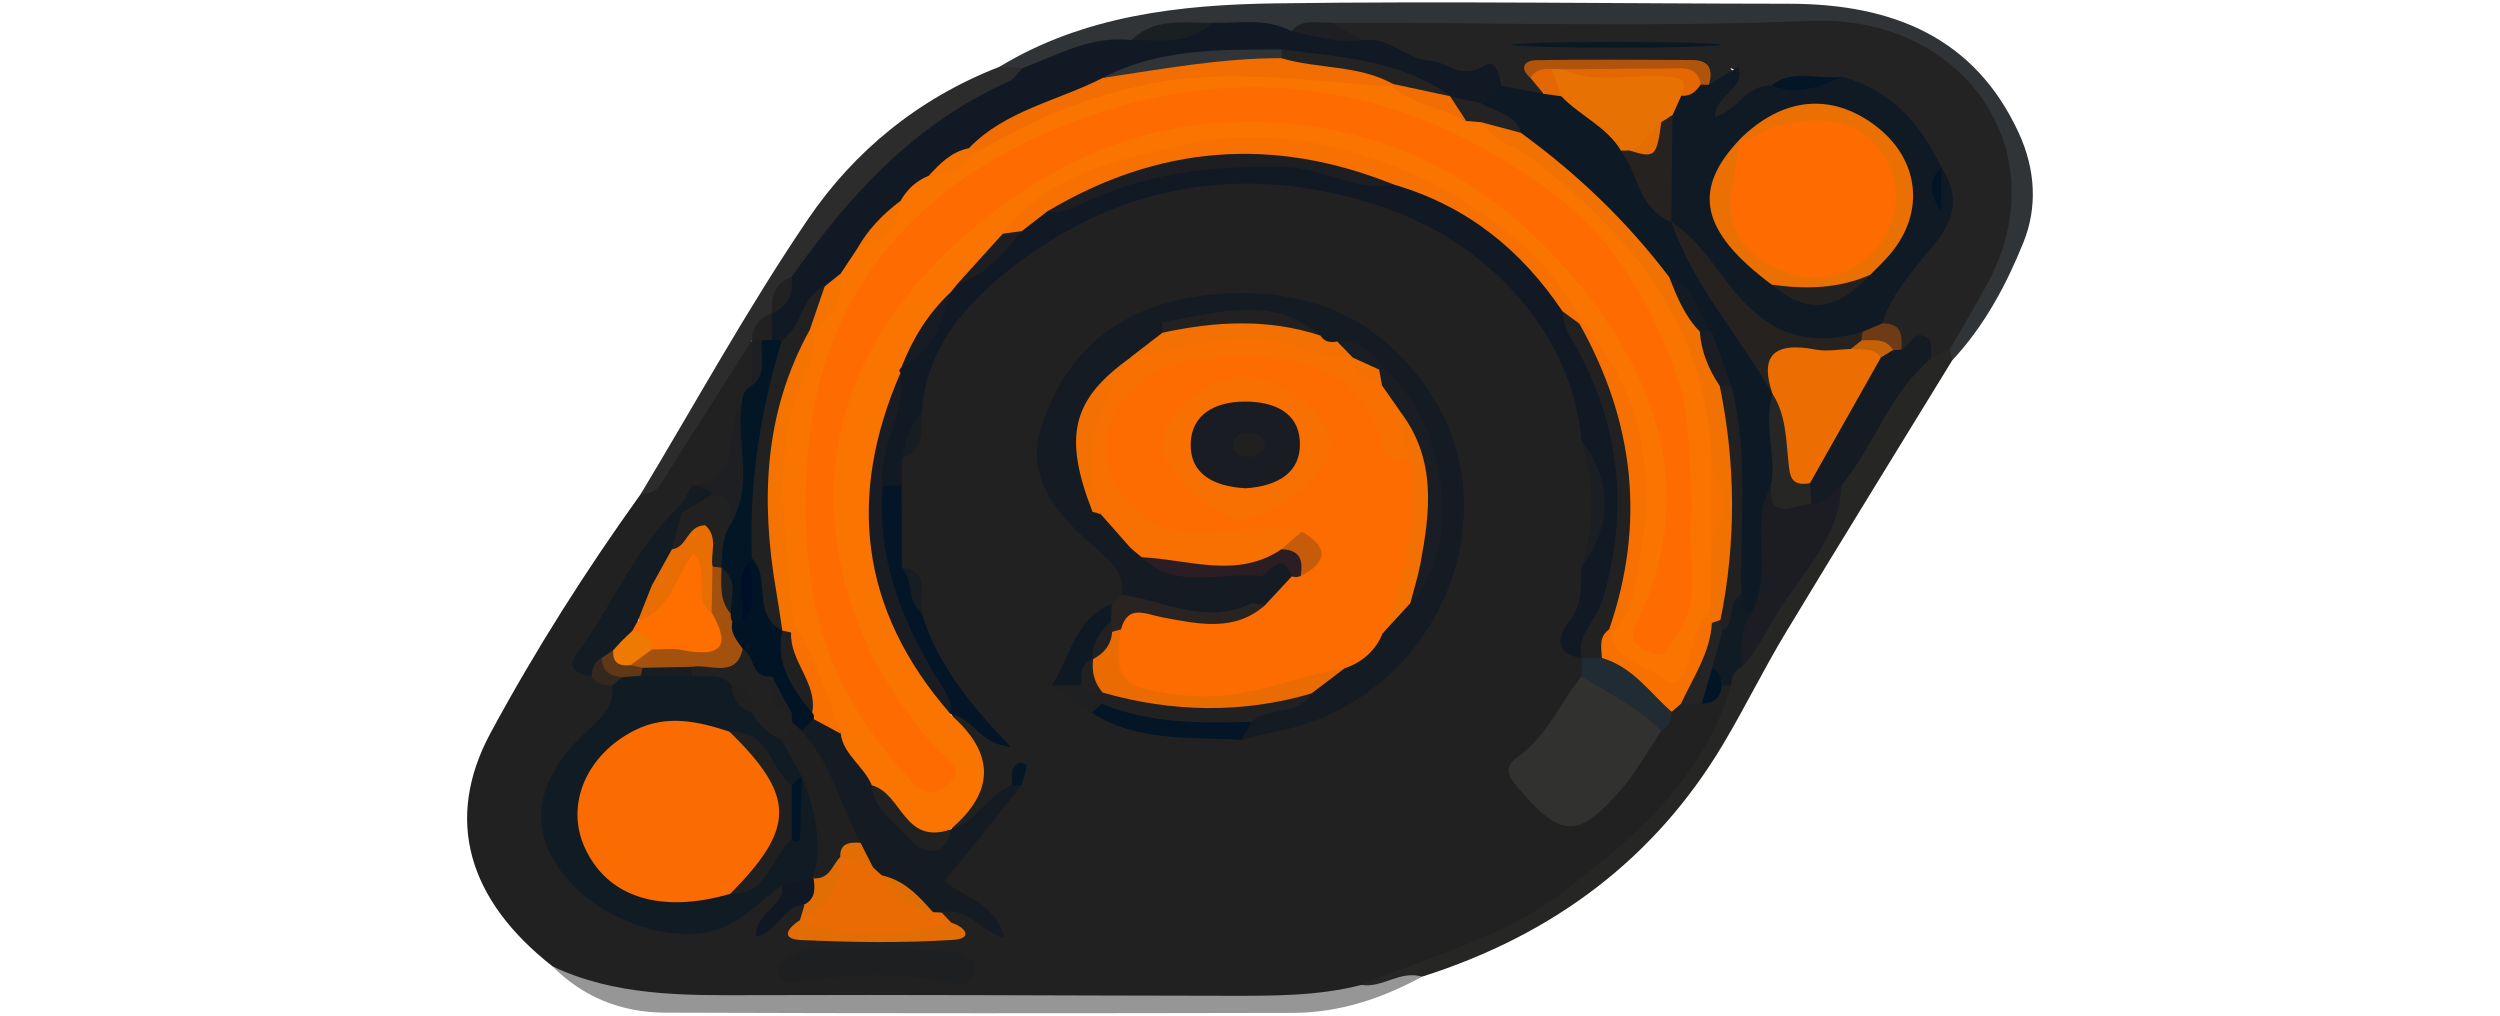 <?xml version="1.0" encoding="utf-8"?>
<!-- Generator: Adobe Illustrator 24.1.1, SVG Export Plug-In . SVG Version: 6.00 Build 0)  -->
<svg version="1.1" id="Слой_1" xmlns="http://www.w3.org/2000/svg" xmlns:xlink="http://www.w3.org/1999/xlink" x="0px" y="0px"
	 viewBox="0 0 32 13" enable-background="new 0 0 32 13" xml:space="preserve" width="32px" height="13px">
<g>
	<path fill="#212121" d="M7.073,12.37c-1.085-0.851-1.391-1.884-0.792-2.992
		c0.568-1.051,1.213-2.069,1.919-3.052c0.464-0.563,0.784-1.204,1.191-1.798
		c0.06-0.088,0.073-0.239,0.258-0.149c0.14,0.155,0.127,0.331,0.085,0.511
		c-0.033,0.114-0.084,0.222-0.128,0.332C9.449,5.592,9.684,6.133,9.047,6.296
		c-0.088,0.072-0.171,0.149-0.248,0.231c-0.441,0.534-0.769,1.13-1.146,1.699
		C7.572,8.348,7.516,8.465,7.663,8.579C7.752,8.649,7.851,8.71,7.905,8.81
		c0.089,0.238-0.055,0.404-0.205,0.574c-0.729,0.819-0.767,1.272-0.165,1.875
		c0.684,0.685,1.199,0.705,2.22,0.089c0.053-0.032,0.116-0.046,0.18-0.051
		c0.1,0.017,0.16,0.094,0.132,0.163c-0.137,0.332,0.137-0.02,0.138,0.071
		c0.091,0.017,0.124,0.079,0.143,0.151c0.01,0.045,0.021,0.091,0.039,0.133
		c0.55,0.115,1.096,0.123,1.639-0.005c-0.009-0.071-0.003-0.138,0.068-0.184
		c0.23-0.089,0.381,0.016,0.508,0.135c-0.016-0.071-0.115-0.11-0.198-0.159
		c-0.637-0.374-0.641-0.397-0.101-0.851c0.232-0.195,0.423-0.426,0.641-0.621
		c-0.007,0.006,0.007-0.018,0.007-0.018s-0.029,0.027-0.033,0.032
		c-0.267,0.141-0.315,0.555-0.743,0.476c0.244-0.494,0.236-0.989,0.002-1.484
		c0.194-0.075,0.269,0.058,0.369,0.161c-0.423-0.431-0.767-0.902-0.894-1.48
		c0.008-0.232-0.092-0.434-0.218-0.629c-0.097-0.303-0.053-0.612-0.06-0.919
		c0.003-0.124,0.018-0.245,0.063-0.363c0.122-0.21,0.225-0.425,0.198-0.672
		c0.273-1.401,1.3-2.211,2.658-2.719c2.254-0.844,5.215,0.078,6.043,2.556
		c0.062,0.187,0.084,0.377,0.089,0.571c0.12,0.519,0.166,1.039,0.001,1.557
		c0.109,0.414-0.373,0.774-0.13,1.2c0.038,0.077,0.055,0.158,0.05,0.243
		c-0.116,0.355-0.325,0.671-0.599,0.933c-0.293,0.28-0.151,0.46,0.076,0.675
		c0.295,0.278,0.481,0.077,0.678-0.104c0.254-0.233,0.421-0.525,0.633-0.787
		c0.065-0.084,0.127-0.17,0.192-0.255c0.05-0.062,0.111-0.113,0.184-0.153
		c0.073-0.034,0.152-0.056,0.231-0.077c0.136-0.025,0.234-0.138,0.382-0.137
		c0.058,0.023,0.098,0.06,0.121,0.114c-0.4,1.196-1.311,2.037-2.366,2.762
		c-0.785,0.539-1.698,0.851-2.633,1.114c-0.247,0.162-0.531,0.116-0.803,0.116
		c-2.547,0.003-5.095-0.009-7.642,0.009C8.152,12.856,7.595,12.689,7.073,12.37z"
		/>
	<path fill="#313436" d="M12.795,0.854c1.07-0.651,2.296-0.794,3.53-0.811
		c2.191-0.03,4.384,0.003,6.576,0.005c1.354,0.001,2.382,0.449,2.937,1.649
		c0.221,0.478,0.24,0.962,0.063,1.403c-0.215,0.534-0.494,1.064-0.911,1.511
		c-0.058-0.046-0.093-0.103-0.108-0.172c-0.005-0.373,0.284-0.638,0.427-0.957
		c0.548-1.217,0.127-2.376-1.046-2.869c-0.341-0.143-0.696-0.16-1.06-0.163
		c-2.023-0.016-4.046,0.01-6.069-0.007c-0.206-0.005-0.412,0.007-0.616,0.034
		c-0.33-0.02-0.66-0.046-0.992-0.037c-0.361-0.027-0.708,0.018-1.035,0.168
		c-0.503,0.039-0.937,0.298-1.43,0.37C12.955,0.969,12.861,0.936,12.795,0.854z"
		/>
	<path fill="#262625" d="M24.956,4.474c0.011,0.045,0.023,0.091,0.034,0.136
		c-0.712,1.162-1.429,2.322-2.133,3.488c-0.285,0.473-0.526,0.968-0.809,1.441
		c-0.861,1.437-2.147,2.424-3.848,2.963c-0.256,0.046-0.482,0.269-0.773,0.105
		c0.845-0.362,1.766-0.586,2.507-1.135c0.987-0.732,1.881-1.529,2.226-2.7
		c-0.104-0.104-0.057-0.209-0.001-0.313c0.437-0.74,1.038-1.401,1.302-2.225
		c0.311-0.608,0.595-1.231,1.136-1.714C24.71,4.465,24.826,4.419,24.956,4.474z"
		/>
	<path fill="#969696" d="M17.428,12.607c0.27,0.043,0.495-0.192,0.773-0.105
		c-0.51,0.278-1.057,0.462-1.655,0.463c-2.679,0.006-5.357,0.007-8.036-0.003
		c-0.562-0.002-1.053-0.204-1.437-0.592c0.802,0.378,1.666,0.372,2.538,0.368
		c2.037-0.008,4.074,0.006,6.111,0.008C16.295,12.747,16.869,12.75,17.428,12.607z
		"/>
	<path fill="#2C2C2C" d="M12.795,0.854c0.097,0.006,0.194,0.013,0.291,0.019
		c0.041,0.137-0.045,0.229-0.157,0.283c-1.138,0.552-1.885,1.465-2.649,2.361
		c-0.122,0.124-0.236,0.252-0.291,0.415C9.97,3.976,9.947,4.017,9.92,4.056
		c-0.073,0.092-0.144,0.185-0.231,0.267C9.668,4.335,9.646,4.346,9.624,4.357
		c-0.389,0.612-0.781,1.223-1.166,1.838C8.396,6.295,8.31,6.321,8.2,6.326
		c0.71-1.178,1.37-2.385,2.146-3.526C10.929,1.944,11.746,1.261,12.795,0.854z"/>
	<path fill="#FA7401" d="M12.16,9.14c0.571,0.492,0.588,0.985,0.002,1.479
		c-0.009,0.027-0.019,0.054-0.028,0.081c-0.261,0.192-0.431,0.017-0.59-0.135
		c-0.16-0.154-0.318-0.309-0.483-0.459c-0.225-0.212-0.378-0.46-0.455-0.747
		c-0.209-0.494-0.415-0.989-0.603-1.49C9.744,6.674,9.776,5.497,10.252,4.346
		c0.123-0.266,0.341-0.493,0.389-0.79c0.053-0.161,0.136-0.308,0.271-0.426
		c0.222-0.161,0.438-0.328,0.532-0.586c0.097-0.18,0.248-0.308,0.446-0.394
		c0.264-0.096,0.486-0.251,0.702-0.414c1.335-0.876,2.841-1.039,4.421-0.858
		c0.229,0.026,0.462,0.05,0.688,0.101c0.368,0.116,0.722,0.264,1.07,0.423
		c0.093,0.027,0.182,0.064,0.268,0.108c1.436,0.775,2.369,1.905,2.887,3.342
		c0.144,0.399,0.134,0.798,0.152,1.203c0.001,0.285,0.002,0.571,0.004,0.856
		C22.072,7.202,22.105,7.496,22.031,7.785c-0.043,0.148-0.125,0.283-0.183,0.426
		c-0.104,0.255-0.101,0.663-0.52,0.598c-0.376-0.059-0.75-0.263-0.783-0.706
		c0.542-1.357,0.495-2.669-0.374-3.915c-1.029-1.499-2.487-2.317-4.458-2.232
		c-1.02,0.044-1.955,0.36-2.709,1.026c-0.185,0.239-0.435,0.432-0.602,0.684
		c-0.048,0.065-0.102,0.126-0.158,0.186c-0.272,0.272-0.448,0.592-0.571,0.94
		c-0.019,0.053-0.041,0.105-0.065,0.156c-0.501,1.34-0.422,2.625,0.431,3.839
		c0.057,0.081,0.106,0.168,0.125,0.266C12.163,9.081,12.162,9.111,12.16,9.14z"/>
	<path fill="#141B23" d="M14.357,7.612c0.049-0.296-0.176-0.459-0.375-0.632
		c-0.464-0.404-0.846-0.881-0.665-1.477c0.3-0.987,1.013-1.618,2.184-1.731
		c1.267-0.123,2.223,0.321,2.849,1.328c0.992,1.594,0.008,3.881-2.029,4.267
		c-0.145,0.027-0.286,0.069-0.429,0.104c-0.073-0.112-0.016-0.207,0.044-0.303
		c0.187-0.216,0.532-0.171,0.731-0.367c0.147-0.114,0.301-0.22,0.46-0.32
		c0.222-0.106,0.382-0.267,0.501-0.465c0.117-0.151,0.237-0.298,0.376-0.432
		c0.474-0.981,0.395-1.903-0.349-2.756c-0.156-0.159-0.318-0.309-0.563-0.353
		c-0.118-0.033-0.224-0.087-0.321-0.154c-0.581-0.278-1.181-0.186-1.781-0.079
		c-1.141,0.517-1.477,1.29-0.971,2.241c0.116,0.212,0.288,0.374,0.52,0.484
		c0.077,0.041,0.153,0.084,0.23,0.126c0.421,0.26,0.96,0,1.381,0.259
		c0.09,0.172,0.003,0.306-0.113,0.434C15.425,8.153,14.879,7.979,14.357,7.612z"
		/>
	<path fill="#101924" d="M12.169,3.74c0.027-0.033,0.053-0.066,0.08-0.098
		c0.299-0.224,0.557-0.483,0.792-0.763c0.14-0.126,0.307-0.214,0.483-0.291
		c1.348-0.686,2.755-0.772,4.213-0.346c1.056,0.276,1.79,0.913,2.352,1.742
		c0.714,1.15,0.99,2.355,0.585,3.658c-0.082,0.264-0.201,0.502-0.353,0.733
		c-0.026,0.017-0.052,0.035-0.078,0.052c-0.354-0.067-0.305-0.291-0.163-0.464
		c0.181-0.222,0.156-0.457,0.163-0.698c0.284-0.543,0.284-1.086-0-1.629
		c-0.122-1.395-1.216-2.549-2.578-2.998c-1.646-0.543-3.214-0.319-4.577,0.684
		c-0.671,0.493-1.242,1.104-1.29,1.965c-0.093,0.191-0.079,0.421-0.254,0.582
		c-0.001,0.116-0.002,0.233-0.003,0.349c-0.101,0.073-0.198,0.065-0.291-0.013
		c-0.116-0.51,0.241-0.944,0.276-1.43c-0.021-0.027-0.017-0.05,0.011-0.07
		C11.788,4.404,11.994,4.08,12.169,3.74z"/>
	<path fill="#111B23" d="M10.007,11.333c-0.262,0.189-0.494,0.447-0.792,0.552
		c-0.688,0.242-1.682-0.177-2.091-0.815c-0.355-0.554-0.229-1.136,0.382-1.705
		c0.18-0.167,0.368-0.323,0.329-0.588c0.019-0.093,0.079-0.156,0.169-0.199
		c0.09-0.035,0.184-0.052,0.281-0.059c0.191-0.011,0.382-0.011,0.573-0.011
		C9.047,8.515,9.237,8.524,9.391,8.645c0.118,0.119,0.173,0.277,0.295,0.395
		c0.125,0.139,0.272,0.259,0.404,0.392c0.119,0.149,0.255,0.293,0.197,0.5
		c-0.068,0.046-0.101,0.13-0.192,0.152C9.736,9.977,9.71,9.491,9.264,9.484
		c-1.01-0.345-1.748,0.277-1.641,1.064c0.093,0.684,0.667,0.956,1.645,0.771
		c0.423-0.028,0.491-0.425,0.762-0.609c0.175-0.238,0.002-0.572,0.264-0.787
		c0.426,0.34,0.314,0.781,0.275,1.209c-0.031,0.054-0.071,0.102-0.118,0.145
		C10.315,11.372,10.176,11.455,10.007,11.333z"/>
	<path fill="#313130" d="M21.265,9.355c-0.166,0.245-0.308,0.507-0.501,0.733
		c-0.569,0.663-0.781,0.647-1.351-0.024c-0.137-0.161-0.143-0.265,0.022-0.382
		c0.382-0.27,0.529-0.691,0.809-1.026C20.735,8.708,21.113,8.896,21.265,9.355z"/>
	<path fill="#151B23" d="M10.761,9.39c0.033,0.27,0.303,0.423,0.398,0.662
		c0.127,0.215,0.334,0.374,0.489,0.571c0.127,0.162,0.353,0.303,0.52-0.007
		c0,0-0.006,0.002-0.006,0.002c0.342-0.098,0.472-0.439,0.788-0.566
		c0.041-0.057,0.083-0.055,0.126-0.001c-0.16,0.202-0.319,0.404-0.481,0.605
		c-0.163,0.202-0.328,0.401-0.506,0.619c0.183,0.182,0.658,0.276,0.766,0.725
		c-0.309-0.068-0.458-0.403-0.801-0.319c-0.042,0.038-0.092,0.05-0.149,0.037
		c-0.24-0.116-0.403-0.333-0.667-0.419c-0.073-0.04-0.13-0.094-0.172-0.16
		c-0.062-0.112-0.111-0.231-0.2-0.331c-0.294-0.452-0.426-0.964-0.649-1.444
		c0.035-0.084,0.098-0.145,0.189-0.182C10.602,9.141,10.704,9.234,10.761,9.39z"/>
	<path fill="#1D1F21" d="M11.287,12.133c0.278,0.015,0.618,0.015,0.95,0.062
		c0.119,0.017,0.298,0.117,0.223,0.29c-0.054,0.126-0.196,0.126-0.328,0.096
		c-0.626-0.142-1.255-0.119-1.884-0.018c-0.112,0.018-0.224,0.025-0.269-0.083
		c-0.059-0.143,0.075-0.218,0.18-0.263C10.501,12.069,10.871,12.185,11.287,12.133
		z"/>
	<path fill="#EA6B03" d="M11.175,11.102c0.036,0.034,0.073,0.067,0.109,0.101
		c0.231,0.145,0.401,0.359,0.659,0.472c0.037,0.001,0.074,0.003,0.111,0.006
		c0.041,0.043,0.081,0.086,0.122,0.129c0.006,0.176-0.14,0.157-0.258,0.158
		c-0.459,0.004-0.917,0.003-1.376,0.001c-0.146-0.001-0.306,0.011-0.309-0.187
		l0.004,0.004c0.218-0.215,0.307-0.493,0.444-0.748
		c0.032-0.047,0.075-0.083,0.128-0.108C10.995,10.875,11.073,11.01,11.175,11.102z
		"/>
	<path fill="#021626" d="M9.495,5.168c0.004-0.095,0.026-0.182,0.128-0.233
		c0.143-0.177,0.012-0.391,0.093-0.577c0.048-0.041,0.104-0.064,0.169-0.069
		c0.065,0.008,0.121,0.032,0.168,0.074c0.165,0.298-0.07,0.551-0.113,0.825
		C9.842,5.81,9.766,6.432,9.788,7.061C9.772,7.115,9.75,7.167,9.727,7.218
		c-0.127,0.224-0.027,0.493-0.171,0.714C9.514,7.976,9.46,7.996,9.397,7.993
		C9.343,7.965,9.302,7.926,9.275,7.875c-0.071-0.182-0.044-0.38-0.117-0.563
		C9.138,7.257,9.126,7.202,9.117,7.145C9.088,6.928,9.181,6.736,9.264,6.542
		C9.508,6.107,9.362,5.618,9.495,5.168z"/>
	<path fill="#031526" d="M11.298,6.22c0.081-0.001,0.162-0.003,0.243-0.004
		c0.001,0.349,0.001,0.697,0.002,1.046c0.297,0.118,0.107,0.411,0.254,0.583
		c0.194,0.64,0.606,1.165,1.141,1.714c-0.399-0.031-0.489-0.382-0.778-0.418
		c-0,0,0.007-0,0.007-0c-0.541-0.817-0.99-1.66-0.942-2.65
		C11.229,6.395,11.209,6.296,11.298,6.22z"/>
	<path fill="#131C23" d="M7.573,8.656C7.393,8.642,7.256,8.533,7.359,8.397
		c0.481-0.636,0.761-1.388,1.369-1.949c0.045,0.037,0.076,0.082,0.092,0.135
		C8.848,6.752,8.767,6.896,8.693,7.042C8.6,7.201,8.517,7.366,8.419,7.523
		c-0.156,0.194-0.288,0.398-0.34,0.637C8.054,8.23,8.014,8.294,7.957,8.348
		C7.904,8.395,7.844,8.437,7.788,8.482C7.72,8.543,7.664,8.618,7.573,8.656z"/>
	<path fill="#F67101" d="M20.632,8.078c0.02,0.382,0.432,0.435,0.671,0.617
		c0.189,0.144,0.271-0.113,0.31-0.237c0.068-0.217,0.077-0.451,0.278-0.617
		c0.057,0.035,0.097,0.083,0.118,0.142c0.023,0.415-0.076,0.782-0.491,1.024
		c-0.04,0.035-0.08,0.07-0.121,0.105c-0.468-0.05-0.627-0.462-0.958-0.673
		c-0.06-0.147-0.074-0.285,0.099-0.383C20.569,8.063,20.6,8.07,20.632,8.078z"
		/>
	<path fill="#041526" d="M16.021,9.239c-0.043,0.078-0.086,0.155-0.128,0.232
		c-0.656-0.042-1.337,0.029-1.919-0.349c-0.027-0.134,0.074-0.166,0.185-0.189
		C14.769,9.083,15.431,8.982,16.021,9.239z"/>
	<path fill="#202B34" d="M20.504,8.422c0.402,0.118,0.61,0.443,0.893,0.689
		c-0.004,0.099-0.024,0.191-0.131,0.244c-0.291-0.292-0.672-0.477-1.021-0.698
		c-0-0.077-0-0.155-0.001-0.232c0,0-0,0-0,0
		C20.329,8.356,20.416,8.356,20.504,8.422z"/>
	<path fill="#292321" d="M14.357,7.612c0.551,0.077,1.083,0.398,1.664,0.109
		c0.069-0.034,0.121-0.02,0.156,0.044c-0.084,0.356-0.407,0.317-0.689,0.34
		c-0.349,0.029-0.699-0.112-1.048,0.003c-0.064,0.017-0.127,0.018-0.191,0.002
		c-0.055-0.035-0.09-0.083-0.107-0.142c-0.014-0.093,0.017-0.172,0.087-0.241
		C14.272,7.689,14.314,7.65,14.357,7.612z"/>
	<path fill="#E26D04" d="M10.232,11.782c0.644,0.227,1.293,0.181,1.944,0.028
		c0.189,0.06,0.281,0.203,0.027,0.22c-0.648,0.042-1.303,0.033-1.953,0.002
		C9.983,12.019,10.087,11.877,10.232,11.782z"/>
	<path fill="#0E1924" d="M14.229,7.727c-0.003,0.076-0.007,0.152-0.01,0.228
		c-0.084,0.13-0.024,0.295-0.121,0.423c-0.02,0.047-0.042,0.093-0.065,0.139
		c-0.061,0.115-0.086,0.252-0.233,0.315c-0.117,0.004-0.236,0.014-0.336-0.06
		C13.7,8.414,13.746,7.938,14.229,7.727z"/>
	<path fill="#1E1F22" d="M9.495,5.168C9.424,5.671,9.646,6.194,9.368,6.682
		C9.25,6.616,9.187,6.5,9.081,6.422C8.991,6.367,8.925,6.289,8.856,6.215
		C9.572,6.12,9.235,5.494,9.495,5.168z"/>
	<path fill="#111B24" d="M22.289,8.54c-0.102,0.05-0.125,0.137-0.129,0.232
		c-0.042,0.001-0.083,0.002-0.125,0.003c-0.118-0.055-0.145-0.159-0.173-0.263
		c0.047-0.153,0.124-0.298,0.135-0.46c0.084-0.161-0.035-0.423,0.284-0.465
		c0.12,0.066,0.176,0.167,0.192,0.29C22.326,8.077,22.401,8.33,22.289,8.54z"
		/>
	<path fill="#1B1E22" d="M20.244,5.633c0.397,0.543,0.397,1.086,0,1.629
		C20.413,6.719,20.413,6.176,20.244,5.633z"/>
	<path fill="#101824" d="M10.007,11.333c0.135-0.031,0.271-0.062,0.406-0.093
		c0.085,0.147,0.123,0.281-0.114,0.338c-0.284,0.018-0.327,0.334-0.618,0.413
		C9.641,11.691,10.059,11.6,10.007,11.333z"/>
	<path fill="#242424" d="M22.046,8.08c-0.043,0.156-0.087,0.313-0.13,0.469
		c0.115,0.19-0.023,0.319-0.133,0.455c-0.088,0.001-0.177,0.001-0.266,0.002
		c0.156-0.337,0.376-0.654,0.395-1.034c0.036-0.048,0.083-0.061,0.141-0.034
		C22.085,7.987,22.084,8.035,22.046,8.08z"/>
	<path fill="#E26D04" d="M10.299,11.578c0.146-0.083,0.133-0.21,0.114-0.338
		c0,0-0.006,0.002-0.006,0.002c0.128-0.078,0.15-0.268,0.348-0.273
		c0.029,0.378-0.128,0.658-0.518,0.817C10.258,11.717,10.278,11.648,10.299,11.578z"
		/>
	<path fill="#1F2021" d="M13.462,8.773c0.126-0.001,0.252-0.002,0.379-0.004
		c0.072-0.003,0.14,0.011,0.205,0.04c0.042,0.022,0.075,0.052,0.101,0.09
		c0.014,0.046-0.001,0.081-0.044,0.107c-0.043,0.039-0.085,0.078-0.128,0.116
		C13.803,9.006,13.633,8.889,13.462,8.773z"/>
	<path fill="#021526" d="M21.783,9.005c0.044-0.152,0.089-0.304,0.133-0.455
		c0.102,0.048,0.115,0.135,0.12,0.226C22.03,8.923,21.948,9.002,21.783,9.005z"/>
	<path fill="#161D23" d="M11.544,5.867c0.053-0.206,0.082-0.42,0.254-0.582
		C11.798,5.509,11.839,5.749,11.544,5.867z"/>
	<path fill="#161D23" d="M11.797,7.845c-0.2-0.153-0.096-0.415-0.254-0.583
		C11.953,7.339,11.744,7.639,11.797,7.845z"/>
	<path fill="#1E1F22" d="M9.754,4.355c-0.034,0.195,0.082,0.418-0.131,0.58
		C9.624,4.743,9.624,4.55,9.624,4.357c0,0,0.002-0.002,0.002-0.002
		C9.669,4.316,9.712,4.314,9.754,4.355z"/>
	<path fill="#151B23" d="M8.856,6.215c0.105,0.002,0.201,0.022,0.256,0.116
		C9.048,6.496,8.964,6.634,8.728,6.565C8.728,6.526,8.728,6.487,8.728,6.448
		C8.77,6.37,8.813,6.293,8.856,6.215z"/>
	<path fill="#051725" d="M13.076,10.052c-0.042,0.001-0.084,0.001-0.126,0.001
		c0.017-0.102-0.041-0.227,0.1-0.289c0.022-0.01,0.096,0.025,0.095,0.03
		C13.128,9.881,13.101,9.966,13.076,10.052z"/>
	<path fill="#33271E" d="M7.573,8.656c0.005-0.094,0.028-0.181,0.127-0.234
		c0.126,0.049,0.221,0.125,0.267,0.245c-0.044,0.036-0.089,0.073-0.133,0.109
		C7.728,8.772,7.63,8.751,7.573,8.656z"/>
	<path fill="#232323" d="M24.956,4.474c-0.079,0.038-0.157,0.075-0.236,0.113
		c-0.11-0.116-0.273-0.054-0.403-0.099c-0.12-0.11-0.203-0.242-0.273-0.383
		c0.06-0.342,0.204-0.642,0.467-0.902c0.267-0.264,0.381-0.58,0.265-0.94
		c-0.024-0.047-0.046-0.094-0.07-0.14c-0.307-0.431-0.588-0.887-1.219-0.986
		c-0.257-0.009-0.515-0.032-0.762,0.063c-0.056,0.026-0.111,0.054-0.168,0.077
		c-0.216,0.089-0.415,0.432-0.624,0.256c-0.299-0.251,0.239-0.361,0.257-0.592
		c0.054-0.06-0.089-0.089-0.02-0.043c0.027,0.018,0.026,0.034,0.015,0.056
		c-0.069,0.132-0.155,0.227-0.335,0.144c-0.666-0.354-1.359-0.226-2.05-0.097
		c-0.025,0.092-0,0.202-0.111,0.263c-0.188,0.056-0.342-0.02-0.493-0.104
		c-0.612-0.148-1.223-0.298-1.792-0.558c-0.142-0.082-0.382-0.073-0.358-0.312
		c2.043-0.001,4.089,0.061,6.127-0.023c1.949-0.081,3.173,1.647,2.279,3.338
		C25.296,3.898,25.122,4.184,24.956,4.474z"/>
	<path fill="#111A24" d="M17.429,0.515c0.343-0.057,0.557,0.238,0.886,0.264
		c0.222,0.018,0.389,0.247,0.682,0.062c0.151-0.096,0.199,0.128,0.223,0.258
		c0.063,0.187-0.108,0.213-0.228,0.274c-0.154,0.03-0.292-0.021-0.429-0.075
		c-0.052-0.027-0.105-0.054-0.159-0.078c-0.659-0.25-1.342-0.405-2.057-0.431
		c-0.717-0.019-1.422,0.046-2.11,0.237c-0.569,0.319-1.271,0.422-1.75,0.887
		c-0.223,0.077-0.369,0.269-0.599,0.336c-0.164,0.066-0.279,0.179-0.361,0.322
		c-0.105,0.262-0.342,0.425-0.552,0.608c-0.072,0.108-0.143,0.216-0.215,0.324
		c-0.031,0.101-0.088,0.189-0.162,0.268c-0.216,0.178-0.202,0.548-0.588,0.585
		C9.966,4.354,9.922,4.354,9.879,4.354C9.771,4.237,9.788,4.121,9.88,4.005
		L9.88,4.006c0.136-0.132,0.126-0.331,0.256-0.466
		c0.722-1.021,1.547-1.948,2.781-2.5c0.07-0.031,0.114-0.11,0.17-0.167
		c0.45-0.167,0.874-0.421,1.395-0.36c0.321-0.153,0.704-0.069,1.025-0.22
		c0.345,0.006,0.701-0.068,1.025,0.106C16.85,0.312,17.13,0.471,17.429,0.515z"/>
	<path fill="#1A1F22" d="M15.507,0.293c-0.286,0.29-0.666,0.214-1.025,0.22
		C14.768,0.227,15.146,0.293,15.507,0.293z"/>
	<path fill="#1D1F22" d="M17.429,0.515c-0.311,0.039-0.602-0.048-0.897-0.116
		c0.137-0.169,0.336-0.099,0.513-0.11C17.173,0.364,17.301,0.439,17.429,0.515z"/>
	<path fill="#1B1D23" d="M22.289,8.54c-0.001-0.239-0.022-0.481,0.128-0.697
		c-0.065-0.533-0.127-1.067,0.078-1.588c0.229-0.168,0.4,0.178,0.624,0.058
		c0.157-0.005,0.276-0.161,0.451-0.097c-0.02,0.683-0.551,1.164-0.875,1.719
		C22.582,8.128,22.467,8.362,22.289,8.54z"/>
	<path fill="#141B23" d="M23.57,6.215c-0.133,0.071-0.186,0.252-0.385,0.232
		c-0.066-0.065-0.11-0.14-0.12-0.23c0.124-0.627,0.569-1.115,0.869-1.666
		c0.07-0.057,0.15-0.099,0.24-0.126c0.064-0.011,0.119,0.006,0.166,0.046
		c0.112-0.036,0.132-0.218,0.278-0.173c0.146,0.044,0.087,0.185,0.102,0.288
		C24.178,5.037,23.998,5.699,23.57,6.215z"/>
	<path fill="#212121" d="M10.135,3.54c0.013,0.2-0.025,0.377-0.256,0.466
		C9.871,3.808,9.904,3.629,10.135,3.54z"/>
	<path fill="#212121" d="M9.88,4.005c-0,0.116-0.001,0.232-0.001,0.348
		C9.837,4.355,9.796,4.355,9.754,4.355C9.754,4.355,9.69,4.355,9.69,4.355
		S9.626,4.355,9.626,4.355C9.628,4.189,9.71,4.071,9.88,4.005z"/>
	<path fill="#FE6B00" d="M21.658,6.537c-0.104,0.504,0.189,1.105-0.23,1.637
		c-0.086,0.108-0.091,0.271-0.305,0.18c-0.175-0.074-0.274-0.17-0.18-0.363
		c0.771-1.588,0.337-3.047-0.728-4.349c-1.084-1.325-2.533-2.139-4.441-2.079
		c-1.366,0.042-2.484,0.638-3.419,1.447c-1.086,0.94-1.749,2.155-1.68,3.54
		c0.056,1.117,0.523,2.16,1.326,3.046c0.123,0.136,0.389,0.243,0.11,0.46
		c-0.256,0.199-0.398-0.007-0.521-0.143c-0.645-0.71-1.069-1.51-1.204-2.436
		c-0.095-0.652-0.097-1.287-0.015-1.949c0.232-1.881,1.409-3.166,3.177-3.894
		c2.246-0.925,4.449-0.59,6.357,0.866c0.753,0.574,1.207,1.35,1.528,2.223
		C21.651,5.32,21.616,5.892,21.658,6.537z"/>
	<path fill="#F67101" d="M13.404,2.707c-0.109,0.084-0.217,0.168-0.326,0.252
		c-0.072,0.066-0.154,0.07-0.243,0.034c0.567-0.776,1.506-0.955,2.392-1.157
		c1.794-0.41,4.264,0.743,5.023,2.283c-0.027,0.01-0.054,0.021-0.08,0.031
		C20.077,4.123,20.031,4.058,19.998,3.982c-0.514-0.763-1.198-1.339-2.152-1.618
		C16.309,1.872,14.828,1.989,13.404,2.707z"/>
	<path fill="#F17202" d="M22.022,7.935c-0.036,0.014-0.072,0.026-0.109,0.037
		c-0.007-0.044-0.015-0.088-0.022-0.132c0.005-0.309,0.011-0.618,0.016-0.927
		c0.107-0.31,0.107-0.62-0-0.931c-0.015-1.683-0.944-2.925-2.31-3.958
		c-0.208-0.157-0.497-0.222-0.633-0.46c0.187-0.138,0.357-0.038,0.529,0.032
		c0.843,0.483,1.465,1.157,1.986,1.917c0.145,0.249,0.285,0.501,0.414,0.758
		c0.094,0.26,0.204,0.515,0.288,0.779C22.379,6.024,22.508,6.994,22.022,7.935z"
		/>
	<path fill="#F26E02" d="M12.402,1.897c0.456-0.479,1.135-0.606,1.71-0.898
		c0.719-0.227,1.46-0.323,2.219-0.306c0.504,0.086,1.037,0.062,1.498,0.32
		c-0.007,0.031-0.015,0.062-0.022,0.093c-1.031-0.063-2.055-0.239-3.098-0.031
		c-0.782,0.156-1.483,0.446-2.143,0.84C12.504,1.968,12.449,1.963,12.402,1.897z"
		/>
	<path fill="#191C23" d="M11.298,6.22c-0.076,0.885,0.224,1.683,0.685,2.444
		c0.09,0.149,0.209,0.289,0.184,0.475c-1.172-1.339-1.321-2.802-0.641-4.366
		C11.615,5.277,11.235,5.72,11.298,6.22z"/>
	<path fill="#F67101" d="M20.25,4.118c0.832,0.97,0.953,2.071,0.701,3.231
		c-0.055,0.252-0.052,0.545-0.319,0.729c0-0-0.035-0.023-0.035-0.023
		c-0.065-0.134-0.027-0.266,0.014-0.396c0.365-1.146,0.201-2.241-0.386-3.295
		c-0.04-0.073-0.044-0.147-0.009-0.222L20.25,4.118z"/>
	<path fill="#F57301" d="M10.398,4.242c0.077,0.401-0.204,0.731-0.286,1.103
		c-0.196,0.886-0.013,1.748,0.035,2.619c0.044,0.065,0.028,0.114-0.049,0.146
		c-0.034-0.004-0.068-0.008-0.103-0.012C9.942,8.055,9.902,8.004,9.875,7.945
		c-0.206-1.273-0.271-2.533,0.422-3.723C10.33,4.229,10.364,4.235,10.398,4.242z"/>
	<path fill="#F87001" d="M10.126,8.096c0.007-0.044,0.014-0.088,0.021-0.132
		c0.28,0.449,0.448,0.937,0.614,1.427c-0.115-0.062-0.231-0.124-0.346-0.186
		c-0.059-0.027-0.104-0.067-0.135-0.12C10.203,8.758,9.903,8.461,10.126,8.096z"/>
	<path fill="#212121" d="M12.168,10.617c-0.07,0.386-0.365,0.302-0.517,0.128
		c-0.183-0.21-0.472-0.381-0.491-0.693C11.551,10.159,11.566,10.821,12.168,10.617z"
		/>
	<path fill="#161B24" d="M12.169,3.74c-0.091,0.386-0.231,0.745-0.632,0.964
		C11.677,4.344,11.875,4.016,12.169,3.74z"/>
	<path fill="#232323" d="M19.469,1.701c-0.168-0.045-0.337-0.091-0.505-0.136
		c-0.065-0.005-0.13-0.01-0.195-0.016c-0.143-0.064-0.218-0.166-0.205-0.314
		c0.135,0.03,0.269,0.06,0.404,0.09C19.251,1.322,19.519,1.335,19.469,1.701z"/>
	<path fill="#1D1E22" d="M12.835,2.992c0.081-0.011,0.162-0.022,0.243-0.034
		c-0.232,0.272-0.444,0.564-0.829,0.682C12.445,3.425,12.64,3.209,12.835,2.992z"
		/>
	<path fill="#F26E02" d="M18.563,1.235c0.068,0.105,0.136,0.209,0.205,0.314
		c-0.313-0.161-0.685-0.216-0.961-0.444c0,0,0.023-0.03,0.023-0.03
		c0.287-0.099,0.508,0.052,0.741,0.159L18.563,1.235z"/>
	<path fill="#F57301" d="M10.556,3.666c0.068-0.055,0.136-0.109,0.204-0.164
		c0.034,0.309-0.068,0.563-0.362,0.74c0,0-0.032-0.022-0.032-0.022
		C10.315,4.003,10.42,3.83,10.556,3.666z"/>
	<path fill="#F67101" d="M21.907,5.982c0.197,0.31,0.197,0.62,0,0.931
		C21.907,6.603,21.907,6.293,21.907,5.982z"/>
	<path fill="#F57301" d="M10.975,3.178c0.135-0.24,0.326-0.437,0.552-0.608
		C11.524,2.908,11.289,3.072,10.975,3.178z"/>
	<path fill="#F57301" d="M12.402,1.897c0.055,0.006,0.109,0.011,0.164,0.017
		c-0.203,0.15-0.377,0.348-0.679,0.334C12.031,2.097,12.172,1.943,12.402,1.897z"
		/>
	<path fill="#FD6C00" d="M14.349,8.057c0.087-0.329,0.311-0.196,0.54-0.153
		c0.448,0.083,0.914,0.189,1.304-0.158c-0.013-0.198,0.107-0.33,0.266-0.442
		c0.043-0.027,0.088-0.052,0.133-0.077c0.225-0.194,0.073-0.263-0.129-0.315
		c-0.321,0.027-0.641,0.026-0.959,0.046c-1.094,0.068-1.413-0.599-1.496-1.25
		c-0.079-0.614,0.686-1.221,1.473-1.274c1.108-0.074,2.047,0.11,2.426,1.226
		c0.037,0.109,0.192,0.152,0.248,0.261c0.243,0.797,0.008,1.512-0.458,2.187
		c-0.088,0.217-0.251,0.365-0.488,0.448c-0.748,0.427-1.552,0.632-2.426,0.436
		C14.177,8.855,13.804,8.718,14.349,8.057z"/>
	<path fill="#F87001" d="M18.061,5.867c-0.255,0.116-0.324-0.004-0.379-0.214
		c-0.174-0.67-0.736-1.044-1.494-1.071c-0.819-0.029-1.588-0.007-1.965,0.827
		c-0.261,0.577,0.271,1.344,0.955,1.392c0.497,0.035,0.991-0.105,1.485,0.001
		c0.034,0.195-0.14,0.264-0.265,0.363c-0.6,0.246-1.195,0.204-1.785-0.033
		c-0.042-0.035-0.084-0.069-0.126-0.104c-0.212-0.132-0.409-0.276-0.485-0.514
		c-0.35-0.717-0.221-1.354,0.381-1.914c0.043-0.048,0.095-0.087,0.153-0.119
		c0.86-0.412,1.723-0.395,2.586-0.011c0.062,0.008,0.121,0.025,0.177,0.05
		c0.152,0.128,0.312,0.248,0.465,0.377c0.127,0.118,0.195,0.269,0.275,0.413
		C18.078,5.495,18.181,5.678,18.061,5.867z"/>
	<path fill="#EB6B03" d="M14.349,8.057c-0.109,0.676,0.028,0.76,0.838,0.846
		c0.732,0.077,1.348-0.242,2.023-0.348c-0.141,0.107-0.283,0.215-0.424,0.322
		c-0.89,0.357-1.779,0.42-2.665-0.01l0.002,0.008
		c-0.235-0.102-0.277-0.25-0.129-0.444l-0.006,0.008
		c0.073-0.123,0.136-0.251,0.248-0.351C14.272,8.076,14.31,8.066,14.349,8.057z"
		/>
	<path fill="#1A1D23" d="M17.94,5.292c-0.083-0.118-0.166-0.237-0.248-0.355
		c-0.067-0.051-0.08-0.117-0.061-0.191c0.019-0.016,0.038-0.033,0.057-0.049
		c0.848,0.683,1.049,2.355,0.364,3.026c-0.068-0.573,0.266-1.124,0.094-1.711
		C18.076,5.774,18.057,5.522,17.94,5.292z"/>
	<path fill="#F27102" d="M17.314,4.575c-0.43,0.051-0.77-0.233-1.208-0.241
		c-0.574-0.012-1.095,0.139-1.635,0.24c0.021-0.286,0.307-0.296,0.503-0.401
		c0.655-0.116,1.311-0.258,1.928,0.123c0.048,0.078,0.124,0.093,0.213,0.075
		C17.235,4.396,17.348,4.426,17.314,4.575z"/>
	<path fill="#F27102" d="M17.94,5.292c0.448,0.605,0.365,1.266,0.24,1.929
		c-0.032,0.169-0.085,0.334-0.129,0.501c-0.118,0.128-0.236,0.256-0.354,0.385
		c0.277-0.726,0.462-1.464,0.363-2.24C17.954,5.687,17.922,5.494,17.94,5.292z"/>
	<path fill="#141B23" d="M14.879,4.259c-0.136,0.105-0.272,0.21-0.408,0.314
		c-0-0,0.005-0,0.005-0c-0.608,0.558-0.789,1.198-0.451,1.937
		c-0.02,0.021-0.04,0.041-0.06,0.062c-0.583-0.651-0.477-1.383,0.285-2.067
		c0.184-0.165,0.387-0.292,0.621-0.383C14.942,4.164,14.944,4.21,14.879,4.259z"/>
	<path fill="#212121" d="M14.12,8.867c0.887,0.251,1.776,0.269,2.665,0.01
		c-0.157,0.292-0.556,0.159-0.764,0.362c-0.654,0.019-1.306,0.025-1.919-0.232
		C14.108,8.96,14.114,8.914,14.12,8.867z"/>
	<path fill="#2A1D23" d="M14.612,7.133c0.602,0.026,1.22,0.284,1.793-0.104
		c0.364-0.051,0.405,0.088,0.245,0.344l-0.057,0.015l-0.059-0.009
		c-0.127-0.111-0.257,0.031-0.386-0.004C15.632,7.313,15.057,7.563,14.612,7.133z"/>
	<path fill="#212121" d="M14.879,4.259c-0.003-0.046-0.006-0.091-0.008-0.137
		c0.694-0.107,1.404-0.368,2.031,0.174C16.232,4.074,15.557,4.112,14.879,4.259z"
		/>
	<path fill="#141B23" d="M16.148,7.375c0.129-0.067,0.262-0.335,0.386,0.004
		c-0.114,0.122-0.227,0.244-0.341,0.366c-0.057-0.008-0.114-0.017-0.172-0.025
		C16.063,7.606,16.105,7.49,16.148,7.375z"/>
	<path fill="#141B23" d="M14.093,6.585c0.131,0.148,0.262,0.296,0.393,0.445
		c-0.304-0.03-0.466-0.193-0.521-0.457c-0,0,0.02-0.018,0.02-0.018
		C14.037,6.517,14.073,6.527,14.093,6.585z"/>
	<path fill="#1A1D23" d="M17.314,4.575c-0.066-0.068-0.132-0.136-0.198-0.204
		c0.292-0.039,0.44,0.133,0.573,0.325c0-0-0.034,0.035-0.034,0.035
		c-0.183,0.071-0.269-0.033-0.344-0.157L17.314,4.575z"/>
	<path fill="#212121" d="M20.216,4.143c0.707,1.258,0.849,2.56,0.381,3.913
		c-0.139,0.1-0.097,0.237-0.093,0.367c-0.087,0.001-0.174,0.002-0.261,0.003
		c-0.074-0.295,0.194-0.49,0.27-0.746c0.355-1.203,0.214-2.335-0.445-3.422
		c-0.048-0.079-0.048-0.183-0.07-0.275C20.071,4.036,20.143,4.089,20.216,4.143z"
		/>
	<path fill="#1D1E22" d="M13.404,2.707c1.413-0.845,2.892-0.971,4.442-0.342
		c-0.507,0.09-0.931-0.222-1.429-0.23c-0.909-0.014-1.778,0.082-2.587,0.481
		C13.697,2.681,13.56,2.734,13.404,2.707z"/>
	<path fill="#FA6C01" d="M9.347,11.441c-0.9,0.262-1.584,0.04-1.868-0.605
		c-0.242-0.549,0.034-1.175,0.635-1.483c0.418-0.214,0.819-0.12,1.226,0.013
		C10.35,10.07,10.344,10.726,9.347,11.441z"/>
	<path fill="#212021" d="M10.755,10.97c-0.104,0.103-0.132,0.288-0.348,0.273
		c0.131-0.451,0.023-0.881-0.144-1.305c-0.086-0.155-0.171-0.31-0.257-0.465
		c0.002-0.112,0.033-0.209,0.155-0.262c0.093,0.015,0.173,0.037,0.101,0.146
		c0.379,0.422,0.5,0.955,0.752,1.431c-0.08,0.069-0.17,0.126-0.259,0.184
		L10.755,10.97z"/>
	<path fill="#212021" d="M9.347,11.441c0.837-0.846,0.835-1.248-0.008-2.075
		c0.52-0.015,0.509,0.479,0.796,0.687c0.098,0.233,0.098,0.465,0,0.698
		C9.851,10.96,9.859,11.446,9.347,11.441z"/>
	<path fill="#212121" d="M10.136,9.237c-0.003,0.097-0.026,0.185-0.13,0.235
		c-0.171-0.077-0.299-0.193-0.383-0.349C9.526,9.015,9.498,8.864,9.369,8.774
		C9.234,8.607,9.034,8.674,8.857,8.655c-0.03-0.031-0.041-0.062-0.033-0.095
		c0.008-0.033,0.017-0.049,0.026-0.049C9.044,8.387,9.295,8.389,9.494,8.276
		C9.735,8.291,9.792,8.494,9.925,8.621c0.095,0.153,0.134,0.33,0.245,0.478
		C10.187,9.15,10.177,9.196,10.136,9.237z"/>
	<path fill="#021526" d="M10.135,10.751c-0-0.233-0-0.465-0-0.698
		c0.043-0.039,0.085-0.078,0.128-0.116c0,0,0,0,0,0
		c-0.007,0.269-0.013,0.537-0.023,0.805c-0,0.01-0.03,0.027-0.046,0.028
		C10.175,10.771,10.155,10.758,10.135,10.751z"/>
	<path fill="#603717" d="M7.967,8.668C7.798,8.658,7.705,8.58,7.7,8.422
		c0.05-0.034,0.1-0.067,0.15-0.101C7.934,8.378,8.037,8.399,8.128,8.443
		c0.048,0.023,0.088,0.054,0.122,0.092c0.02,0.051,0.003,0.09-0.05,0.115
		C8.122,8.656,8.045,8.662,7.967,8.668z"/>
	<path fill="#181D22" d="M8.2,8.65C8.211,8.617,8.218,8.583,8.223,8.548
		C8.429,8.372,8.641,8.375,8.856,8.535c0,0.04,0.001,0.08,0.001,0.121
		C8.638,8.654,8.419,8.652,8.2,8.65z"/>
	<path fill="#212021" d="M9.369,8.774c0.26,0.011,0.257,0.181,0.254,0.35
		C9.454,9.058,9.368,8.942,9.369,8.774z"/>
	<path fill="#001426" d="M10.136,9.237c0-0.038-0.001-0.076-0.002-0.114
		C9.896,9.038,9.998,8.798,9.879,8.659C9.599,8.677,9.667,8.392,9.507,8.306
		C9.318,8.236,9.245,8.13,9.375,7.96c0.04-0,0.08-0,0.121-0
		C9.664,7.707,9.465,7.409,9.618,7.155l0.005-0.009
		c0.379,0.223,0.119,0.668,0.391,0.927l-0.001-0.003
		c0.063,0.37,0.221,0.712,0.383,1.052c0.022,0.024,0.029,0.051,0.019,0.081
		c-0.051,0.051-0.102,0.102-0.153,0.153C10.22,9.317,10.178,9.277,10.136,9.237z"
		/>
	<path fill="#E26D04" d="M11.943,11.676c-0.344-0.014-0.501-0.243-0.659-0.472
		C11.584,11.269,11.762,11.474,11.943,11.676z"/>
	<path fill="#E26D04" d="M10.756,10.972c-0.01-0.174,0.11-0.196,0.259-0.184
		c0.053,0.105,0.107,0.21,0.16,0.315C11.036,11.059,10.896,11.015,10.756,10.972z"/>
	<path fill="#212121" d="M10.014,8.074C9.61,7.86,9.882,7.411,9.623,7.146
		c-0.037-0.95,0.108-1.878,0.386-2.792c0.269-0.173,0.226-0.55,0.547-0.688
		c-0.063,0.185-0.127,0.369-0.19,0.554C9.776,5.285,9.737,6.409,9.934,7.559
		C9.964,7.73,9.988,7.902,10.014,8.074z"/>
	<path fill="#A4510E" d="M9.375,7.96C9.339,8.1,9.434,8.2,9.507,8.306
		C9.422,8.69,9.089,8.495,8.856,8.535C8.645,8.539,8.434,8.544,8.223,8.548
		C8.172,8.537,8.122,8.525,8.071,8.514C8.061,8.342,8.182,8.265,8.336,8.211
		C8.567,8.094,9.129,8.392,8.974,7.789C8.955,7.612,8.947,7.437,9.063,7.28
		c0.053-0.051,0.111-0.055,0.173-0.013L9.234,7.263
		c0.155,0.179-0.013,0.413,0.122,0.596C9.349,7.895,9.355,7.928,9.375,7.96z"/>
	<path fill="#212121" d="M9.235,7.267c-0.038-0.006-0.077-0.011-0.115-0.015
		C9.008,7.059,8.824,7.007,8.6,7.032C8.643,6.876,8.686,6.72,8.728,6.565
		C8.856,6.487,8.984,6.409,9.111,6.331c0.261,0.011,0.257,0.182,0.257,0.351
		C9.243,6.862,9.243,7.065,9.235,7.267z"/>
	<path fill="#000F28" d="M9.618,7.155C9.579,7.423,9.739,7.717,9.496,7.959
		C9.546,7.692,9.378,7.398,9.618,7.155z"/>
	<path fill="#212121" d="M9.357,7.859C9.199,7.681,9.236,7.469,9.234,7.263
		C9.459,7.431,9.349,7.655,9.357,7.859z"/>
	<path fill="#E86D03" d="M8.6,7.032c0.204-0.028,0.187-0.301,0.427-0.309
		c0.172,0.153,0.064,0.353,0.093,0.529C9.117,7.449,9.113,7.646,9.109,7.843
		C8.712,7.806,8.921,7.499,8.847,7.358c-0.131,0.261-0.185,0.603-0.651,0.612
		C8.077,7.768,8.263,7.645,8.343,7.495C8.429,7.341,8.515,7.186,8.6,7.032z"/>
	<path fill="#EE7903" d="M8.345,8.313C8.254,8.38,8.163,8.447,8.071,8.514
		c-0.163,0.02-0.234-0.046-0.221-0.192C7.888,8.281,7.925,8.24,7.963,8.199
		c0.055-0.071,0.087-0.162,0.199-0.18C8.365,8.044,8.472,8.119,8.345,8.313z"/>
	<path fill="#151B23" d="M8.094,8.075C8.051,8.117,8.007,8.158,7.963,8.199
		C7.96,7.907,8.046,7.653,8.343,7.495C8.284,7.645,8.224,7.795,8.165,7.945
		C8.176,8.004,8.154,8.048,8.094,8.075z"/>
	<path fill="#212121" d="M14.235,8.089C14.225,8.248,14.136,8.362,13.987,8.439
		c-0.013-0.197,0.086-0.35,0.231-0.484C14.224,8,14.23,8.044,14.235,8.089z"
		/>
	<path fill="#212121" d="M13.993,8.431c-0.023,0.164,0.013,0.314,0.129,0.444
		c-0.116,0.014-0.218-0.002-0.281-0.106C13.85,8.641,13.818,8.498,13.993,8.431z"/>
	<path fill="#0D1924" d="M19.469,1.701c-0.065-0.238-0.32-0.266-0.502-0.376
		c0.084-0.076,0.168-0.151,0.252-0.227c0.18,0.034,0.36,0.068,0.54,0.102
		c0.079-0.058,0.166-0.06,0.259-0.035c0.345,0.175,0.675,0.364,0.847,0.71
		c0.221,0.275,0.32,0.611,0.54,0.887c0.039,0.04,0.071,0.085,0.099,0.131
		c0.369,0.713,0.962,1.319,1.221,2.086c0.02,0.053,0.033,0.107,0.042,0.163
		c0.013,0.36,0.201,0.734-0.096,1.07c-0.296,0.516,0.034,1.113-0.253,1.63
		c-0.103-0.05-0.125-0.137-0.128-0.233c-0.143-0.412-0.046-0.835-0.055-1.252
		c-0.009-0.424-0.014-0.845-0.133-1.257c-0.03-0.272-0.205-0.505-0.255-0.771
		c-0.126-0.278-0.241-0.562-0.481-0.782C20.835,2.846,20.2,2.233,19.469,1.701z"
		/>
	<path fill="#222121" d="M22.161,4.937c0.228,0.884,0.106,1.781,0.129,2.673
		c-0.2,0.106-0.056,0.359-0.244,0.47c-0.008-0.048-0.016-0.096-0.024-0.145
		c0.202-0.998,0.196-1.996-0.009-2.994C22.06,4.892,22.109,4.888,22.161,4.937z"/>
	<path fill="#101A24" d="M24.849,2.144c0.23,0.333,0.179,0.647-0.067,0.954
		c-0.264,0.329-0.561,0.639-0.69,1.042c0.002,0.155-0.131,0.192-0.253,0.239
		c-0.691,0.229-1.238,0.069-1.673-0.477c-0.274-0.344-0.55-0.685-0.772-1.06
		l0.001,0.001c-0.262-0.404-0.152-0.848-0.168-1.278
		c0.009-0.128,0.046-0.247,0.134-0.349C21.455,1.13,21.573,1.088,21.699,1.059
		c0.062-0.011,0.122-0.002,0.178,0.024c0.124-0.075,0.247-0.15,0.378-0.23
		c0.093,0.295-0.304,0.358-0.303,0.64c0.293-0.078,0.402-0.412,0.72-0.397
		c0.293-0.076,0.609-0.004,0.897-0.115c0.656,0.179,1.024,0.62,1.28,1.163
		c-0.135,0.155-0.012,0.338-0.041,0.393C24.822,2.481,24.727,2.3,24.849,2.144z"
		/>
	<path fill="#B1540B" d="M21.877,1.083l-0.054,0.003l-0.054-0.005
		c-0.541-0.11-1.09-0.04-1.635-0.062c-0.062,0.002-0.123,0-0.185-0.002
		c-0.12-0.002-0.239-0.033-0.361-0.021c-0.145-0.127-0.077-0.224,0.081-0.226
		c0.66-0.012,1.321-0.003,1.981-0.002C21.902,0.768,21.92,0.908,21.877,1.083z"
		/>
	<ellipse fill="#091924" cx="20.691" cy="0.574" rx="1.338" ry="0.037"/>
	<path fill="#041526" d="M23.57,0.981c-0.282,0.145-0.573,0.236-0.897,0.115
		C22.943,0.875,23.271,1.024,23.57,0.981z"/>
	<path fill="#6E3B16" d="M23.842,4.247c0.083-0.036,0.167-0.072,0.25-0.107
		c0.269-0.004,0.25,0.169,0.248,0.332c-0.036,0.008-0.073,0.011-0.11,0.01
		c-0.143-0.018-0.297,0-0.416-0.101C23.781,4.329,23.788,4.284,23.842,4.247z"
		/>
	<path fill="#E46704" d="M19.589,0.996c0.061-0.098,0.158-0.123,0.273-0.112
		c0.104,0.098,0.225,0.19,0.121,0.348c-0.075-0.01-0.149-0.02-0.224-0.031
		C19.703,1.132,19.646,1.064,19.589,0.996z"/>
	<path fill="#232323" d="M18.572,1.234c-0.247-0.053-0.494-0.106-0.741-0.159
		c-0.439-0.245-0.962-0.191-1.43-0.33c-0.039-0.025-0.052-0.051-0.038-0.075
		c0.013-0.024,0.027-0.037,0.04-0.037C17.16,0.728,17.936,0.773,18.572,1.234z"/>
	<path fill="#313436" d="M16.402,0.633c0.002,0.037,0.001,0.075-0.002,0.112
		c-0.774-0.002-1.529,0.14-2.288,0.253C14.826,0.621,15.616,0.635,16.402,0.633z"
		/>
	<path fill="#262625" d="M22.67,6.212c0.069-0.389-0.103-0.782,0.019-1.17
		c0.329,0.072,0.242,0.353,0.334,0.545c0.092,0.191-0.013,0.42,0.144,0.597
		c0.006,0.088,0.012,0.176,0.018,0.263C22.959,6.469,22.629,6.677,22.67,6.212z"/>
	<path fill="#EC6E03" d="M23.168,6.184c-0.252,0.048-0.258-0.102-0.276-0.266
		c-0.032-0.298-0.03-0.605-0.203-0.876c0-0,0.001,0.005,0.001,0.005
		c-0.302-0.656-0.302-0.656,0.453-0.634c0.168,0.005,0.336,0.007,0.501-0.028
		c0.142,0.067,0.399-0.079,0.431,0.192C23.772,5.112,23.47,5.648,23.168,6.184z"/>
	<path fill="#C56208" d="M24.075,4.576c-0.094-0.135-0.251-0.089-0.384-0.11
		c-0.017-0.102,0.002-0.166,0.138-0.11c0.149,0.001,0.311-0.031,0.402,0.125
		C24.179,4.513,24.127,4.545,24.075,4.576z"/>
	<path fill="#131B24" d="M21.366,3.547c0.356,0.117,0.364,0.458,0.54,0.691
		c-0.046,0.064-0.095,0.066-0.148,0.007C21.562,4.043,21.463,3.796,21.366,3.547z"
		/>
	<path fill="#1B1D23" d="M21.758,4.245c0.049-0.002,0.099-0.005,0.148-0.007
		c0.085,0.233,0.17,0.465,0.255,0.698c-0.049,0.002-0.099,0.003-0.148,0.005
		C21.87,4.727,21.774,4.498,21.758,4.245z"/>
	<path fill="#212021" d="M10.396,9.123c-0.264-0.31-0.473-0.636-0.383-1.052
		c0.038,0.008,0.075,0.016,0.113,0.025C10.106,8.462,10.468,8.745,10.396,9.123z"/>
	<path fill="#F87001" d="M17.031,5.689c0.003,0.36-0.727,0.969-1.148,0.958
		c-0.323-0.008-1.002-0.636-1.012-0.937c-0.013-0.392,0.574-0.884,1.063-0.891
		C16.399,4.813,17.028,5.311,17.031,5.689z"/>
	<path fill="#C65B0A" d="M16.649,7.374c0.027-0.178,0.015-0.334-0.245-0.344
		c0.086-0.076,0.171-0.151,0.257-0.226C17.004,6.999,17.001,7.19,16.649,7.374z"/>
	<path fill="#F27102" d="M14.093,6.585c-0.034-0.015-0.07-0.026-0.108-0.031
		c-0.381-0.977-0.265-1.445,0.491-1.981C14.014,5.191,13.834,5.853,14.093,6.585z"
		/>
	<path fill="#F27102" d="M17.309,4.574c0.115,0.052,0.23,0.105,0.344,0.157
		c0.013,0.069,0.026,0.137,0.038,0.206C17.523,4.852,17.296,4.818,17.309,4.574z"/>
	<path fill="#202021" d="M9.879,8.659c0.085,0.155,0.17,0.309,0.254,0.464
		C9.793,9.084,9.903,8.841,9.879,8.659z"/>
	<path fill="#FE6F00" d="M8.094,8.075C8.118,8.032,8.142,7.988,8.165,7.945
		c0.433-0.131,0.464-0.553,0.71-0.861c0.23,0.243-0.034,0.572,0.234,0.759
		c0.236,0.4,0.157,0.585-0.383,0.476C8.604,8.295,8.472,8.314,8.345,8.313
		C8.341,8.165,8.262,8.082,8.094,8.075z"/>
	<path fill="#E87103" d="M19.983,1.231c-0.04-0.116-0.08-0.232-0.121-0.348
		c0.045,0.001,0.089,0.002,0.134,0.003c0.451,0.081,0.908,0.02,1.361,0.038
		c0.265,0.01,0.449,0.049,0.163,0.302c-0.038,0.084-0.076,0.168-0.113,0.252
		c-0.084,0.028-0.093,0.103-0.127,0.164c-0.067,0.169-0.169,0.306-0.383,0.339
		c-0.055-0.005-0.105-0.022-0.149-0.053C20.571,1.625,20.22,1.48,19.983,1.231z"/>
	<path fill="#262220" d="M23.828,4.357c-0.046,0.037-0.092,0.073-0.138,0.11
		c-0.149,0.004-0.304,0.035-0.446,0.008c-0.572-0.11-0.715,0.105-0.554,0.572
		c-0.422-0.74-1.02-1.394-1.296-2.205c0.42,0.269,0.615,0.71,0.953,1.049
		c0.458,0.46,0.915,0.52,1.495,0.357C23.833,4.283,23.828,4.32,23.828,4.357z"/>
	<path fill="#262220" d="M20.748,1.928c0.035,0.001,0.071-0,0.106-0.002
		c0.345,0.074,0.301-0.216,0.41-0.363c0.047-0.029,0.095-0.057,0.142-0.086
		c-0.004,0.455-0.008,0.91-0.012,1.365C20.96,2.666,20.976,2.225,20.748,1.928z"/>
	<path fill="#EB7003" d="M22.678,3.644c-0.913-0.684-1.027-1.214-0.403-1.866
		c0.212,0.206,0.053,0.441,0.057,0.661c0.012,0.548,0.383,0.946,0.887,0.925
		c0.527-0.022,0.876-0.439,0.813-0.971c-0.06-0.506-0.48-0.743-1.113-0.644
		c-0.213,0.033-0.422,0.225-0.65,0.034c0.541-0.536,1.16-0.602,1.725-0.183
		c0.573,0.425,0.657,1.112,0.2,1.653c-0.077,0.092-0.167,0.174-0.251,0.261
		C23.555,3.818,23.133,3.865,22.678,3.644z"/>
	<path fill="#E46704" d="M21.521,1.226c0.107-0.229-0.037-0.237-0.235-0.249
		c-0.43-0.027-0.874,0.103-1.289-0.09c0.444-0.003,0.887-0.008,1.331-0.009
		c0.182-0,0.4-0.052,0.442,0.203C21.713,1.167,21.644,1.235,21.521,1.226z"/>
	<path fill="#242221" d="M22.678,3.644c0.435,0.06,0.861,0.053,1.266-0.13
		C23.496,3.987,23.127,4.025,22.678,3.644z"/>
	<path fill="#021526" d="M24.849,2.144c0,0.187,0,0.374,0,0.561
		c-0.137-0.193-0.192-0.383,0-0.561C24.849,2.144,24.849,2.144,24.849,2.144z"/>
	<path fill="#191C23" d="M15.949,6.25c-0.406-0.021-0.72-0.176-0.708-0.577
		c0.011-0.361,0.3-0.53,0.688-0.533C16.31,5.138,16.619,5.279,16.638,5.649
		C16.659,6.044,16.363,6.22,15.949,6.25z"/>
	<path fill="#E46D04" d="M21.265,1.563c-0.061,0.448-0.081,0.465-0.41,0.363
		C21.069,1.877,21.104,1.661,21.265,1.563z"/>
	<path fill="#FE6B00" d="M22.271,1.782c0.191,0.026,0.305-0.128,0.46-0.167
		c0.496-0.123,1.004-0.121,1.325,0.3c0.268,0.351,0.28,0.81,0.041,1.156
		c-0.237,0.342-0.667,0.59-1.152,0.441c-0.521-0.16-0.859-0.497-0.782-1.053
		c0.032-0.228,0.075-0.454,0.113-0.682C22.276,1.777,22.271,1.782,22.271,1.782z"/>
	<path fill="#202021" d="M16.194,5.707c-0.04,0.106-0.133,0.15-0.244,0.14
		c-0.122-0.011-0.185-0.084-0.154-0.199c0.023-0.086,0.097-0.12,0.189-0.112
		C16.1,5.545,16.18,5.593,16.194,5.707z"/>
</g>
</svg>
